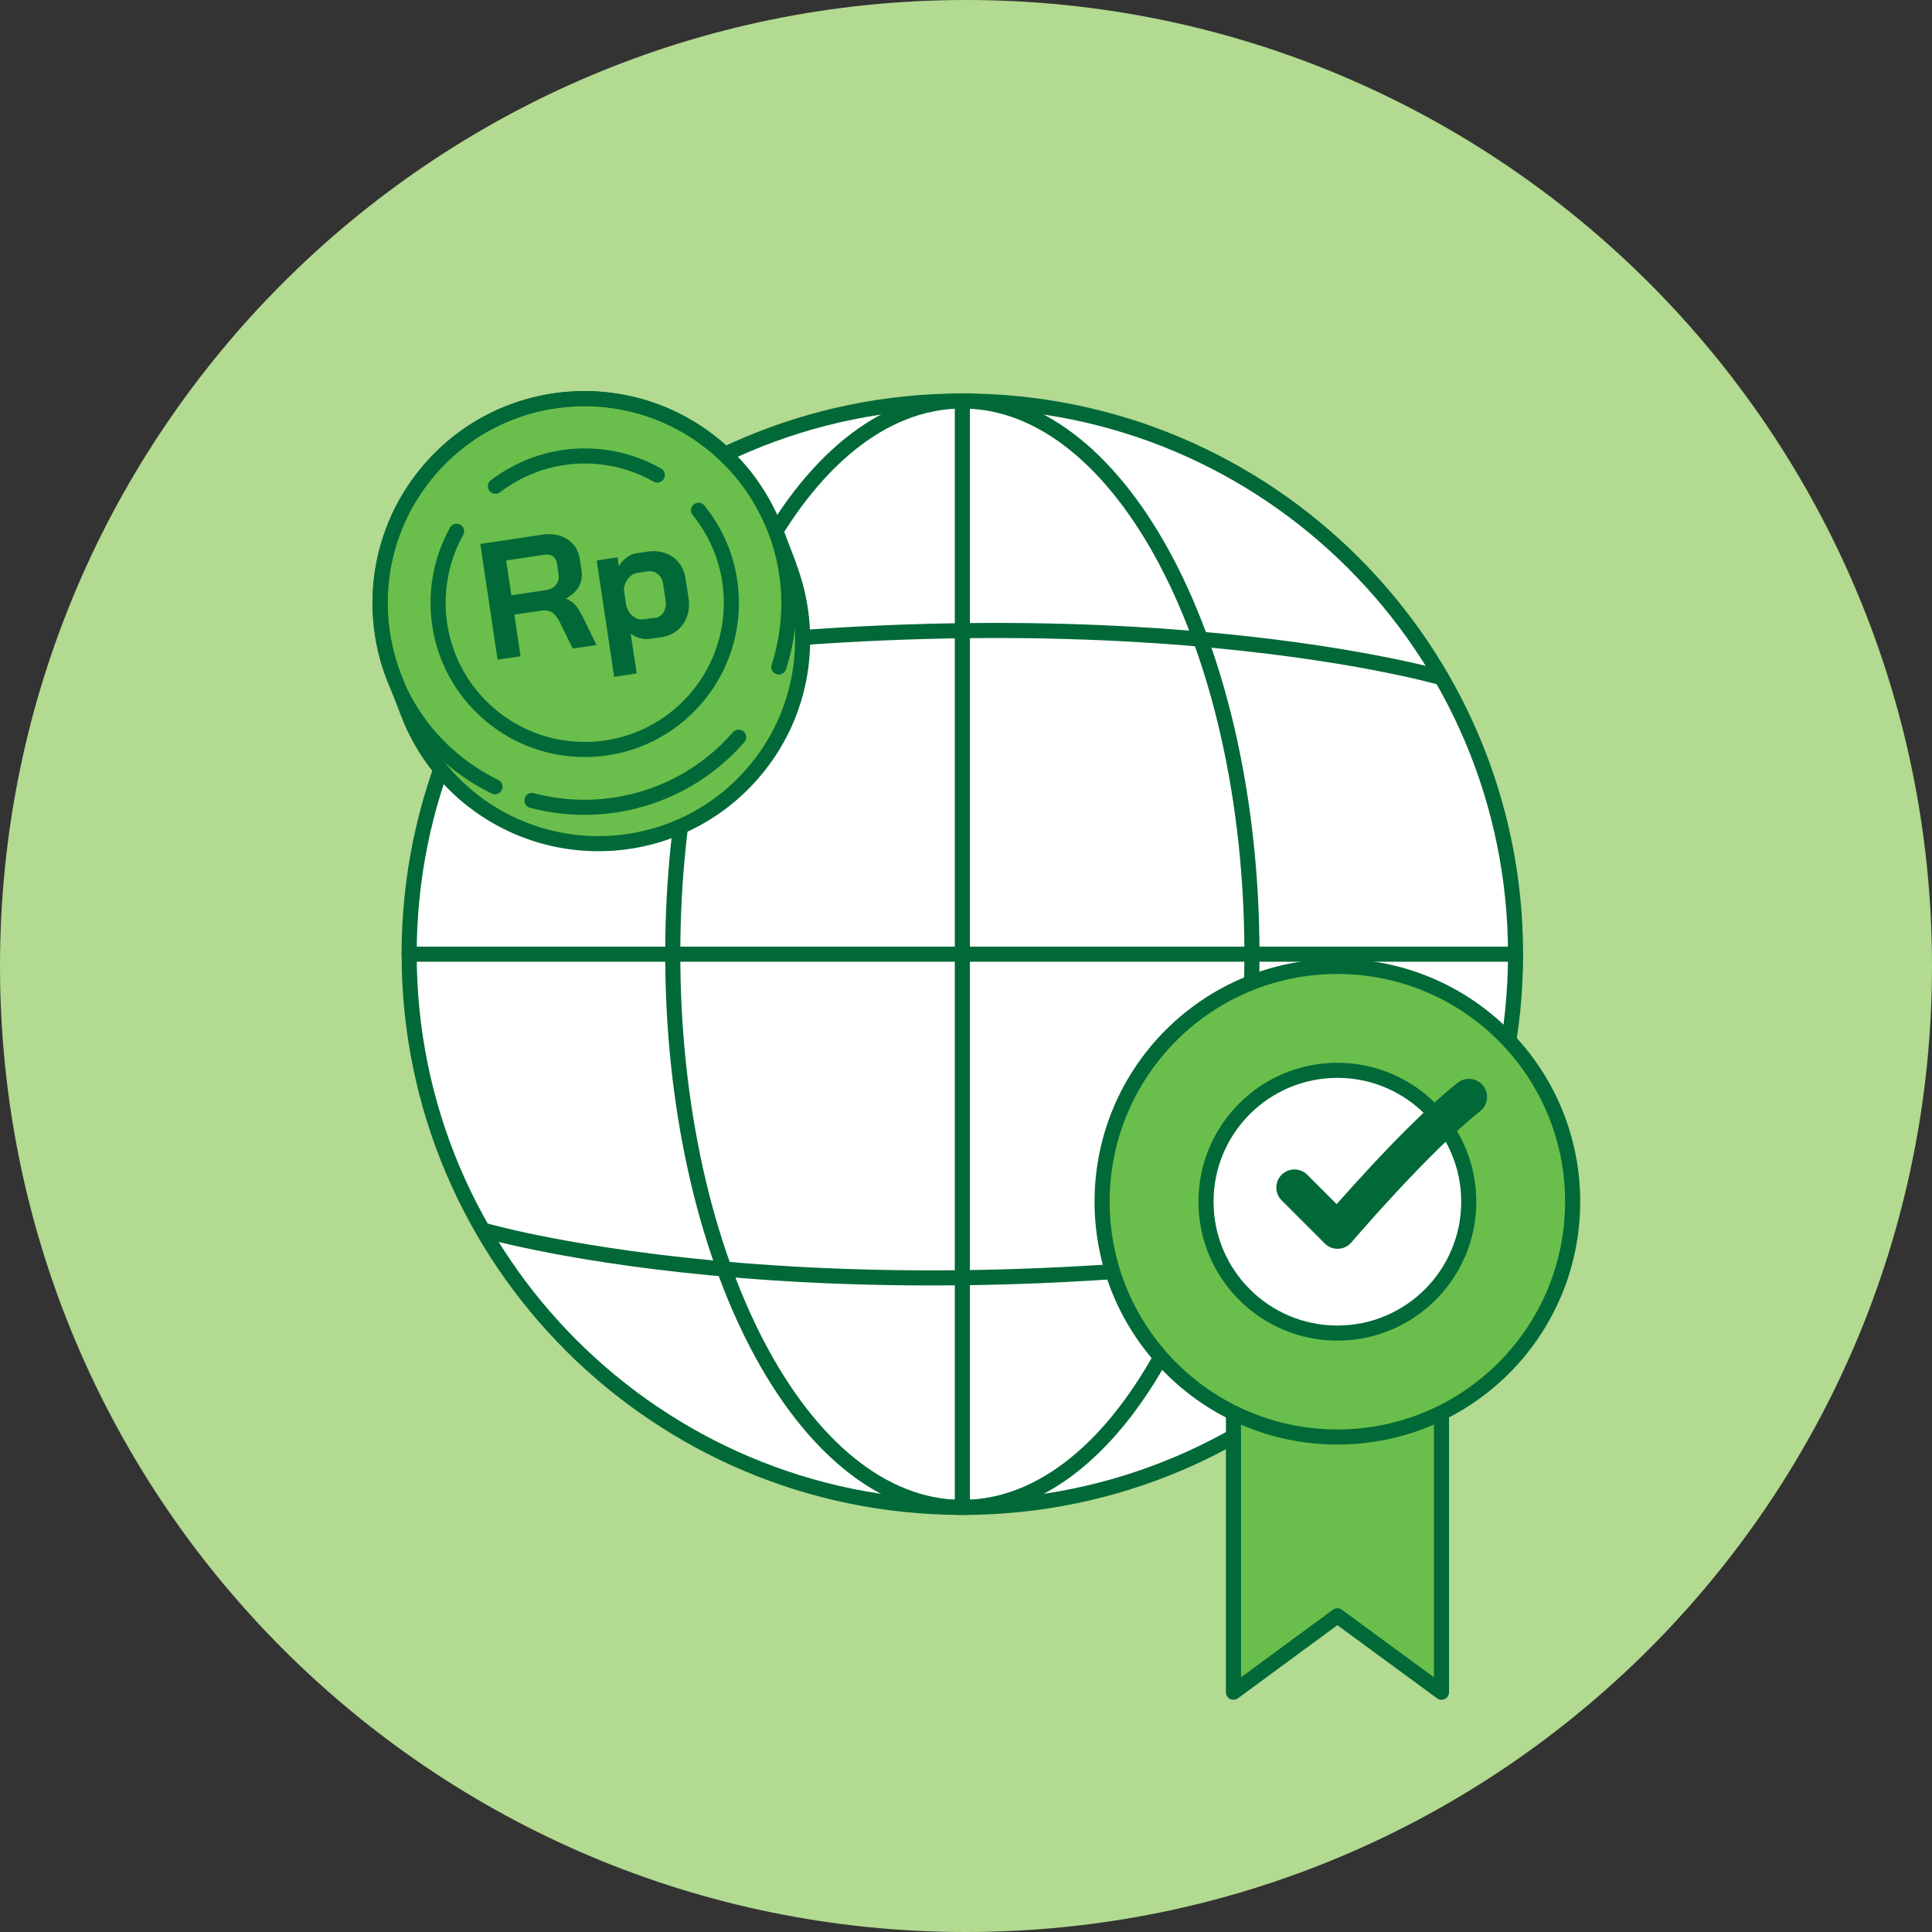 <svg width="160" height="160" viewBox="0 0 160 160" fill="none" xmlns="http://www.w3.org/2000/svg">
<rect x="0" y="0" width="160" height="160" fill="#333333" stroke="none"/>
<g clip-path="url(#clip0_1094_14944)">
<path d="M80 160C124.183 160 160 124.183 160 80C160 35.817 124.183 0 80 0C35.817 0 0 35.817 0 80C0 124.183 35.817 160 80 160Z" fill="#B2DA90"/>
<path d="M79.698 124.836C105 124.836 125.511 104.324 125.511 79.022C125.511 53.72 105 33.209 79.698 33.209C54.396 33.209 33.884 53.72 33.884 79.022C33.884 104.324 54.396 124.836 79.698 124.836Z" fill="white" stroke="#006937" stroke-width="1.25" stroke-linecap="round" stroke-linejoin="round"/>
<path d="M79.698 124.836C92.943 124.836 103.68 104.324 103.68 79.022C103.68 53.72 92.943 33.209 79.698 33.209C66.453 33.209 55.715 53.72 55.715 79.022C55.715 104.324 66.453 124.836 79.698 124.836Z" stroke="#006937" stroke-width="1.25" stroke-linecap="round" stroke-linejoin="round"/>
<path d="M79.698 33.209V124.818" stroke="#006937" stroke-width="1.25" stroke-linecap="round" stroke-linejoin="round"/>
<path d="M125.493 79.022H33.884" stroke="#006937" stroke-width="1.25" stroke-linecap="round" stroke-linejoin="round"/>
<path d="M119.378 56.124C119.378 56.124 89.138 47.325 40.196 56.124" stroke="#006937" stroke-width="1.25" stroke-linecap="round" stroke-linejoin="round"/>
<path d="M40.196 101.92C40.196 101.92 70.436 110.72 119.378 101.92" stroke="#006937" stroke-width="1.25" stroke-linecap="round" stroke-linejoin="round"/>
<path d="M119.378 140.142L110.756 133.813L102.151 140.142V107.271H119.378V140.142Z" fill="#6ABE4B" stroke="#006937" stroke-width="1.25" stroke-linecap="round" stroke-linejoin="round"/>
<path d="M110.756 119.005C121.517 119.005 130.24 110.281 130.24 99.52C130.24 88.759 121.517 80.036 110.756 80.036C99.995 80.036 91.271 88.759 91.271 99.52C91.271 110.281 99.995 119.005 110.756 119.005Z" fill="#6ABE4B" stroke="#006937" stroke-width="1.25" stroke-linecap="round" stroke-linejoin="round"/>
<path d="M110.756 110.4C116.764 110.4 121.636 105.529 121.636 99.52C121.636 93.511 116.764 88.64 110.756 88.64C104.747 88.64 99.876 93.511 99.876 99.52C99.876 105.529 104.747 110.4 110.756 110.4Z" fill="white" stroke="#006937" stroke-width="1.25" stroke-linecap="round" stroke-linejoin="round"/>
<path d="M107.2 98.347L110.773 101.92C110.773 101.92 117.28 94.294 121.653 90.845" fill="white"/>
<path d="M107.2 98.347L110.773 101.92C110.773 101.92 117.28 94.294 121.653 90.845" stroke="#006937" stroke-width="3" stroke-linecap="round" stroke-linejoin="round"/>
<path d="M65.333 46.809L64.338 44.213C64.267 44.035 64.195 43.84 64.124 43.662L63.929 43.182H63.911C62.933 40.942 61.475 38.88 59.52 37.173C52.462 31.04 41.778 31.769 35.644 38.809C31.413 43.662 30.453 50.258 32.569 55.893L33.618 58.595C33.707 58.844 33.795 59.075 33.902 59.306L34.08 59.769C35.058 61.973 36.498 64.018 38.435 65.707C45.493 71.84 56.178 71.111 62.311 64.071C66.596 59.164 67.52 52.498 65.316 46.809H65.333Z" fill="#6ABE4B" stroke="#006937" stroke-width="1.25" stroke-linecap="round" stroke-linejoin="round"/>
<path d="M57.849 42.258C61.511 46.756 61.529 53.369 57.582 57.902C53.173 62.969 45.493 63.484 40.444 59.076C36.035 55.236 35.075 48.925 37.813 44" fill="#6ABE4B"/>
<path d="M57.849 42.258C61.511 46.756 61.529 53.369 57.582 57.902C53.173 62.969 45.493 63.484 40.444 59.076C36.035 55.236 35.075 48.925 37.813 44" stroke="#006937" stroke-width="1.25" stroke-linecap="round" stroke-linejoin="round"/>
<path d="M41.031 40.267C42.151 39.413 43.396 38.773 44.693 38.346C47.876 37.315 51.431 37.635 54.436 39.342" fill="#6ABE4B"/>
<path d="M41.031 40.267C42.151 39.413 43.396 38.773 44.693 38.346C47.876 37.315 51.431 37.635 54.436 39.342" stroke="#006937" stroke-width="1.25" stroke-linecap="round" stroke-linejoin="round"/>
<path d="M61.173 61.049C56.782 66.08 50.08 67.893 44.053 66.293" stroke="#006937" stroke-width="1.25" stroke-linecap="round" stroke-linejoin="round"/>
<path d="M40.995 65.155C39.68 64.515 38.435 63.697 37.28 62.702C30.222 56.569 29.493 45.866 35.644 38.826C41.778 31.769 52.48 31.04 59.52 37.191C64.8 41.795 66.542 48.96 64.498 55.235" stroke="#006937" stroke-width="1.25" stroke-linecap="round" stroke-linejoin="round"/>
<path d="M39.769 45.049L44.871 44.285C45.707 44.16 46.418 44.285 46.987 44.658C47.556 45.031 47.911 45.582 48.018 46.311L48.16 47.271C48.231 47.751 48.16 48.178 47.947 48.569C47.733 48.96 47.378 49.28 46.898 49.547V49.582C47.218 49.724 47.484 49.92 47.662 50.133C47.84 50.347 48.053 50.684 48.267 51.093L49.404 53.422L47.431 53.707L46.364 51.538C46.187 51.164 45.973 50.898 45.742 50.738C45.511 50.578 45.227 50.525 44.925 50.56L42.596 50.898L43.111 54.347L41.209 54.631L39.769 45.013V45.049ZM45.191 48.871C45.582 48.818 45.867 48.658 46.044 48.427C46.24 48.196 46.311 47.911 46.258 47.573L46.133 46.684C46.098 46.418 45.973 46.222 45.796 46.08C45.6 45.938 45.369 45.902 45.102 45.938L41.92 46.418L42.347 49.298L45.209 48.871H45.191Z" fill="#006937"/>
<path d="M49.422 46.418L51.147 46.151L51.253 46.898C51.413 46.613 51.627 46.364 51.893 46.169C52.16 45.973 52.444 45.849 52.729 45.813L53.6 45.689C54.151 45.6 54.649 45.653 55.111 45.813C55.573 45.973 55.947 46.24 56.231 46.613C56.516 46.987 56.711 47.431 56.782 47.947L57.013 49.493C57.102 50.062 57.067 50.578 56.889 51.058C56.729 51.52 56.462 51.911 56.071 52.213C55.698 52.516 55.236 52.711 54.702 52.782L53.813 52.907C53.565 52.942 53.28 52.924 52.996 52.853C52.711 52.782 52.444 52.64 52.231 52.48L52.729 55.769L50.862 56.053L49.422 46.453V46.418ZM54.222 51.182C54.56 51.129 54.809 50.969 54.969 50.684C55.129 50.4 55.182 50.044 55.111 49.618L54.916 48.355C54.862 48 54.72 47.733 54.471 47.538C54.24 47.342 53.938 47.271 53.6 47.324L52.764 47.449C52.498 47.484 52.267 47.627 52.053 47.876C51.84 48.124 51.716 48.427 51.662 48.782L51.858 50.133C51.965 50.524 52.16 50.827 52.427 51.04C52.693 51.253 52.996 51.342 53.333 51.289L54.187 51.164L54.222 51.182Z" fill="#006937"/>
</g>
<defs>
<clipPath id="clip0_1094_14944">
<rect width="160" height="160" fill="white"/>
</clipPath>
</defs>
</svg>

